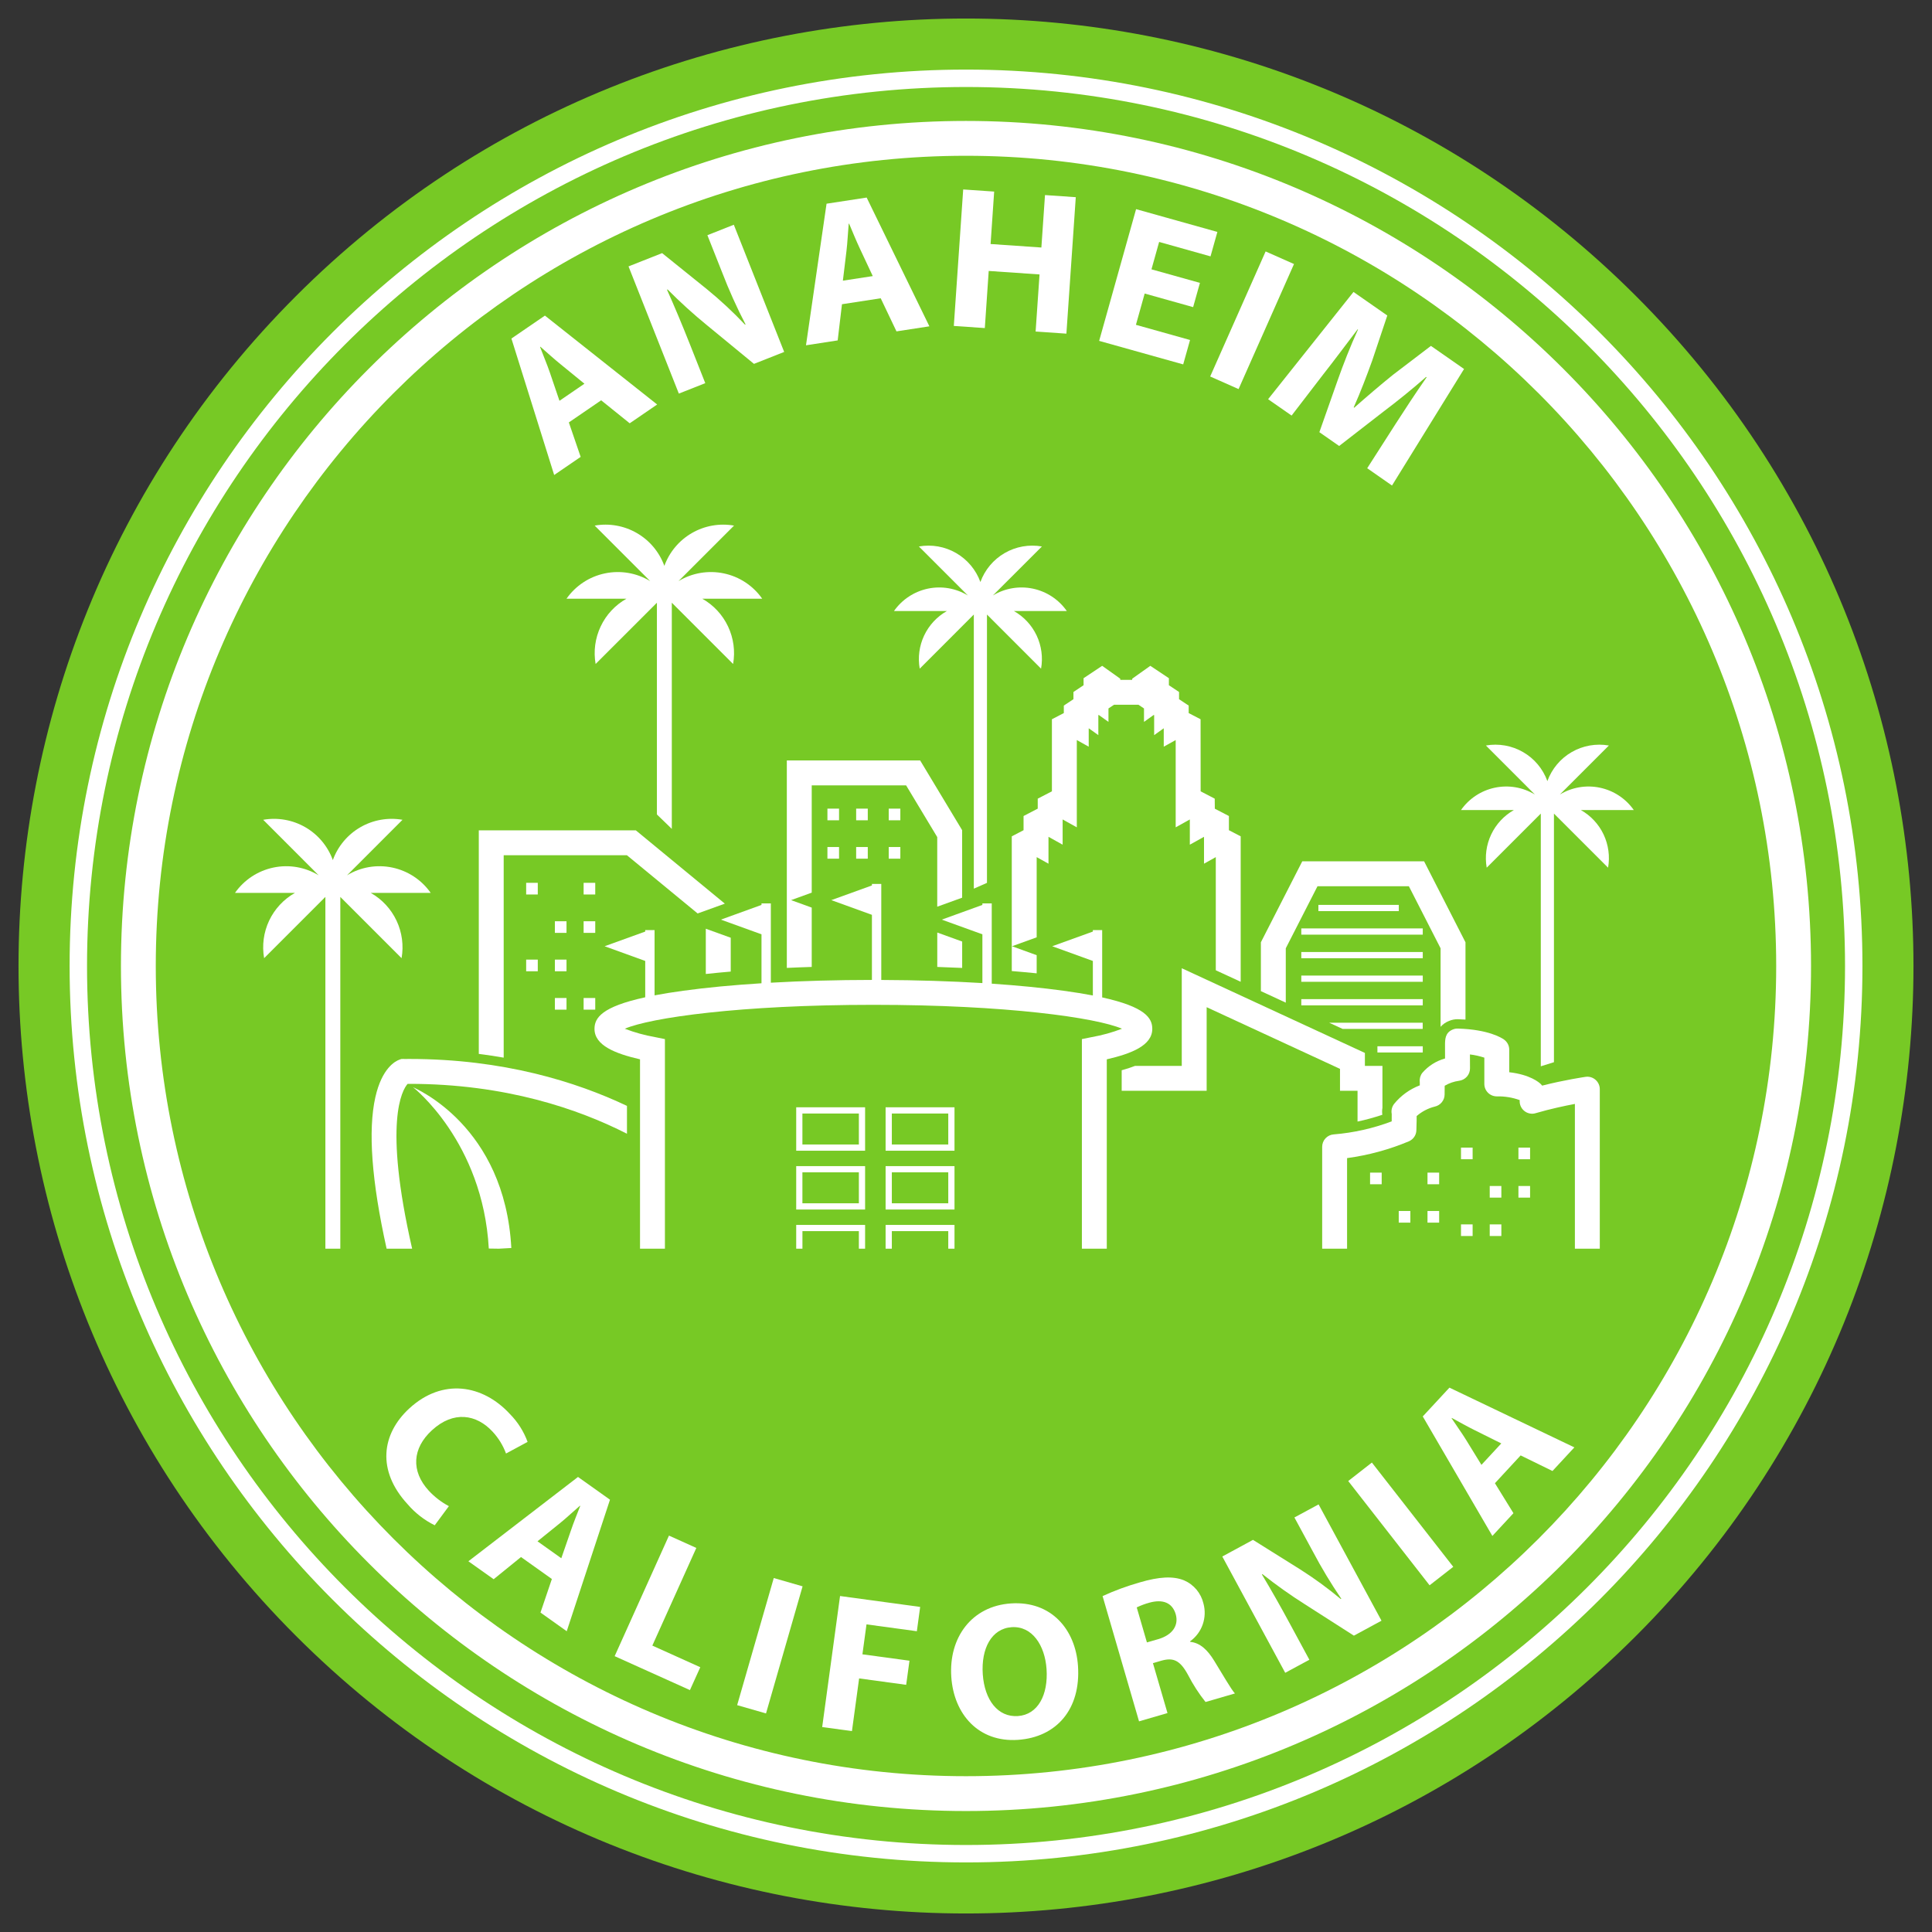 <svg xmlns="http://www.w3.org/2000/svg" width="62" height="62" viewBox="0 0 62 62" fill="none"><rect x="0" y="0" width="62" height="62" fill="#333333" stroke="none"/><path d="M52.5 52.5C64.374 40.626 64.374 21.374 52.5 9.5C40.626 -2.374 21.374 -2.374 9.5 9.5C-2.374 21.374 -2.374 40.626 9.5 52.5C21.374 64.374 40.626 64.374 52.5 52.5Z" fill="#77C925"></path><path d="M33.268 30.653L32.476 30.366L33.268 30.08V27.506L33.647 27.717V26.854L34.101 27.107V26.297L34.556 26.55V23.749L34.938 23.962V23.371L35.247 23.591V22.951L35.259 22.943L35.572 23.166V22.735L35.751 22.616H36.533L36.712 22.735V23.166L37.025 22.943L37.038 22.951V23.591L37.346 23.371V23.962L37.729 23.749V26.55L38.183 26.297V27.107L38.638 26.854V27.717L39.016 27.506V31.137L39.815 31.506V26.839L39.437 26.642V26.187L38.985 25.952L38.982 25.63L38.53 25.395L38.528 23.082L38.146 22.883V22.643L37.837 22.438V22.207L37.511 21.99V21.764L36.915 21.367L36.334 21.78V21.817H35.95V21.78L35.37 21.367L34.773 21.764V21.99L34.448 22.207V22.438L34.139 22.643V22.883L33.757 23.082V25.394L33.302 25.63V25.95L32.847 26.187V26.642L32.469 26.839V31.162C32.744 31.185 33.011 31.209 33.268 31.235V30.653Z" fill="white"></path><path d="M37.924 34.206H36.424C36.284 34.26 36.141 34.307 35.996 34.346V35.005H38.723V32.322L43.002 34.301V35.005H43.565V35.992C43.834 35.935 44.1 35.862 44.361 35.774C44.35 35.7 44.351 35.625 44.364 35.552V34.206H43.801V33.79L37.924 31.072V34.206Z" fill="white"></path><path d="M45.26 38.862H44.887V39.236H45.26V38.862Z" fill="white"></path><path d="M46.184 37.631H45.81V38.004H46.184V37.631Z" fill="white"></path><path d="M47.258 39.292H46.885V39.665H47.258V39.292Z" fill="white"></path><path d="M46.184 38.862H45.81V39.236H46.184V38.862Z" fill="white"></path><path d="M44.34 37.631H43.967V38.004H44.34V37.631Z" fill="white"></path><path d="M46.619 33.039C46.373 33.142 46.373 33.356 46.372 33.544C46.372 33.628 46.372 33.739 46.373 33.849C46.373 33.889 46.373 33.929 46.373 33.968C46.09 34.046 45.836 34.206 45.644 34.429C45.58 34.511 45.551 34.615 45.562 34.718C45.563 34.74 45.563 34.78 45.563 34.83C45.24 34.953 44.956 35.158 44.738 35.426C44.703 35.472 44.678 35.524 44.665 35.58C44.652 35.636 44.651 35.693 44.662 35.749C44.664 35.794 44.663 35.884 44.661 35.986C44.065 36.211 43.439 36.352 42.803 36.404C42.702 36.41 42.607 36.455 42.538 36.529C42.468 36.603 42.43 36.701 42.43 36.803V40.072H43.229V37.165C43.913 37.073 44.581 36.891 45.217 36.624C45.285 36.593 45.344 36.544 45.386 36.482C45.428 36.42 45.451 36.347 45.453 36.273C45.453 36.273 45.458 36.124 45.461 35.974C45.462 35.918 45.463 35.865 45.462 35.815C45.63 35.67 45.828 35.566 46.043 35.512C46.131 35.493 46.211 35.444 46.268 35.374C46.326 35.304 46.358 35.217 46.359 35.127C46.359 35.127 46.361 35.014 46.361 34.902C46.361 34.882 46.362 34.862 46.362 34.843C46.502 34.76 46.658 34.706 46.82 34.684C46.918 34.672 47.008 34.625 47.074 34.551C47.139 34.478 47.175 34.382 47.174 34.284C47.173 34.134 47.172 33.977 47.172 33.838C47.328 33.857 47.483 33.892 47.634 33.941V34.785C47.634 34.89 47.675 34.991 47.75 35.066C47.824 35.141 47.925 35.183 48.03 35.184C48.282 35.178 48.533 35.218 48.77 35.304C48.763 35.37 48.774 35.437 48.8 35.498C48.826 35.559 48.867 35.612 48.919 35.653C48.97 35.695 49.032 35.722 49.097 35.734C49.162 35.746 49.23 35.741 49.292 35.72C49.746 35.587 50.211 35.488 50.54 35.426V40.072H51.339V34.953C51.339 34.895 51.327 34.839 51.303 34.787C51.279 34.735 51.244 34.688 51.201 34.651C51.158 34.613 51.107 34.586 51.052 34.569C50.997 34.553 50.939 34.549 50.883 34.557C50.851 34.562 50.217 34.654 49.489 34.839C49.477 34.822 49.463 34.806 49.449 34.792C49.392 34.735 49.106 34.487 48.433 34.409V33.685C48.433 33.621 48.418 33.559 48.389 33.502C48.359 33.446 48.317 33.397 48.265 33.36C48.19 33.306 47.763 33.036 46.786 33.008C46.729 33.006 46.672 33.017 46.619 33.039Z" fill="white"></path><path d="M47.258 36.828H46.885V37.201H47.258V36.828Z" fill="white"></path><path d="M49.102 36.828H48.728V37.201H49.102V36.828Z" fill="white"></path><path d="M48.18 38.06H47.807V38.433H48.18V38.06Z" fill="white"></path><path d="M49.102 38.06H48.728V38.433H49.102V38.06Z" fill="white"></path><path d="M48.18 39.292H47.807V39.665H48.18V39.292Z" fill="white"></path><path d="M28.893 27.182H28.52V27.556H28.893V27.182Z" fill="white"></path><path d="M30.877 31.062V30.215L30.078 29.926V31.03C30.348 31.039 30.615 31.05 30.877 31.062Z" fill="white"></path><path d="M26.049 29.126L25.387 28.886L26.049 28.646V25.203H29.078L30.077 26.863V29.097L30.876 28.808V26.641L29.529 24.404H25.25V31.061C25.512 31.049 25.779 31.038 26.049 31.03V29.126Z" fill="white"></path><path d="M27.848 25.95H27.475V26.324H27.848V25.95Z" fill="white"></path><path d="M27.848 27.182H27.475V27.556H27.848V27.182Z" fill="white"></path><path d="M26.926 25.95H26.553V26.324H26.926V25.95Z" fill="white"></path><path d="M28.893 25.95H28.52V26.324H28.893V25.95Z" fill="white"></path><path d="M26.926 27.182H26.553V27.556H26.926V27.182Z" fill="white"></path><path d="M22.65 29.804V31.256C22.907 31.228 23.173 31.203 23.45 31.179V30.093L22.65 29.804Z" fill="white"></path><path d="M51.605 27.845C51.668 27.484 51.618 27.113 51.462 26.781C51.306 26.45 51.05 26.175 50.731 25.995H52.43C52.172 25.627 51.783 25.37 51.343 25.278C50.902 25.185 50.443 25.264 50.058 25.497L51.631 23.924C51.22 23.852 50.797 23.927 50.436 24.136C50.075 24.344 49.8 24.674 49.657 25.066C49.515 24.674 49.239 24.344 48.878 24.136C48.517 23.927 48.094 23.852 47.684 23.924L49.256 25.497C48.872 25.264 48.413 25.185 47.972 25.278C47.532 25.37 47.143 25.627 46.885 25.995H48.583C48.264 26.175 48.009 26.45 47.853 26.781C47.696 27.113 47.647 27.484 47.71 27.845L49.446 26.109V34.219L49.868 34.087V26.109L51.605 27.845Z" fill="white"></path><path d="M33.409 21.458C33.473 21.097 33.423 20.725 33.267 20.394C33.11 20.062 32.855 19.788 32.536 19.608H34.235C33.976 19.239 33.588 18.983 33.147 18.89C32.707 18.798 32.248 18.876 31.863 19.109L33.436 17.537C33.025 17.464 32.602 17.539 32.241 17.748C31.88 17.957 31.604 18.286 31.462 18.678C31.32 18.286 31.044 17.957 30.683 17.748C30.322 17.539 29.899 17.464 29.488 17.537L31.061 19.11C30.676 18.876 30.217 18.798 29.777 18.89C29.337 18.983 28.948 19.239 28.689 19.608H30.388C30.069 19.788 29.814 20.062 29.657 20.394C29.501 20.725 29.451 21.097 29.515 21.458L31.251 19.721V28.518L31.673 28.332V19.721L33.409 21.458Z" fill="white"></path><path d="M12.887 30.749C12.959 30.34 12.902 29.919 12.725 29.544C12.548 29.169 12.259 28.858 11.898 28.654H13.822C13.529 28.236 13.089 27.946 12.59 27.841C12.091 27.736 11.571 27.825 11.136 28.09L12.917 26.308C12.452 26.226 11.973 26.311 11.564 26.547C11.155 26.784 10.842 27.157 10.681 27.601C10.52 27.157 10.208 26.784 9.799 26.547C9.39 26.311 8.911 26.226 8.446 26.308L10.227 28.09C9.791 27.825 9.271 27.736 8.773 27.841C8.274 27.946 7.834 28.236 7.541 28.654H9.465C9.104 28.858 8.814 29.169 8.637 29.544C8.46 29.919 8.404 30.34 8.476 30.749L10.442 28.783V40.072H10.921V28.783L12.887 30.749Z" fill="white"></path><path d="M23.526 21.308C23.598 20.9 23.541 20.479 23.364 20.104C23.187 19.728 22.898 19.417 22.537 19.213H24.46C24.168 18.796 23.727 18.505 23.229 18.401C22.73 18.296 22.21 18.384 21.774 18.649L23.556 16.867C23.09 16.785 22.611 16.87 22.202 17.107C21.794 17.343 21.481 17.716 21.32 18.16C21.159 17.716 20.847 17.343 20.438 17.107C20.029 16.87 19.55 16.785 19.084 16.867L20.866 18.649C20.43 18.384 19.91 18.296 19.411 18.401C18.913 18.505 18.472 18.796 18.18 19.213H20.104C19.742 19.417 19.453 19.728 19.276 20.104C19.099 20.479 19.042 20.9 19.114 21.308L21.081 19.342V26.137L21.559 26.6V19.342L23.526 21.308Z" fill="white"></path><path d="M45.658 33.576H44.203V33.775H45.658V33.576Z" fill="white"></path><path d="M45.656 32.82H42.654L43.086 33.019H45.656V32.82Z" fill="white"></path><path d="M45.658 32.063H41.76V32.263H45.658V32.063Z" fill="white"></path><path d="M45.658 31.307H41.76V31.507H45.658V31.307Z" fill="white"></path><path d="M44.889 29.039H42.309V29.238H44.889V29.039Z" fill="white"></path><path d="M45.658 29.794H41.76V29.994H45.658V29.794Z" fill="white"></path><path d="M45.658 30.551H41.76V30.751H45.658V30.551Z" fill="white"></path><path d="M41.262 30.432L42.28 28.44H45.212L46.23 30.432V32.952C46.303 32.868 46.397 32.803 46.501 32.763C46.593 32.724 46.693 32.705 46.792 32.708C46.875 32.71 46.953 32.715 47.029 32.72V30.239L45.701 27.641H41.791L40.463 30.239V31.806L41.262 32.176V30.432Z" fill="white"></path><path d="M16.164 27.446H20.119L22.388 29.314L23.261 28.999L20.405 26.647H15.365V33.821C15.639 33.855 15.905 33.896 16.164 33.941V27.446Z" fill="white"></path><path d="M19.102 32.027H18.729V32.401H19.102V32.027Z" fill="white"></path><path d="M18.18 30.795H17.807V31.169H18.18V30.795Z" fill="white"></path><path d="M19.102 28.331H18.729V28.705H19.102V28.331Z" fill="white"></path><path d="M19.102 29.564H18.729V29.937H19.102V29.564Z" fill="white"></path><path d="M17.258 30.795H16.885V31.169H17.258V30.795Z" fill="white"></path><path d="M18.18 32.027H17.807V32.401H18.18V32.027Z" fill="white"></path><path d="M17.258 28.331H16.885V28.705H17.258V28.331Z" fill="white"></path><path d="M18.18 29.564H17.807V29.937H18.18V29.564Z" fill="white"></path><path d="M13.254 34.889C13.254 34.889 15.495 36.636 15.686 40.067L16.01 40.072L16.409 40.05C16.198 36.13 13.341 34.938 13.254 34.889Z" fill="white"></path><path d="M13.226 40.072C12.296 36.004 12.907 34.979 13.081 34.782C13.1 34.782 13.118 34.782 13.137 34.782C16.231 34.782 18.574 35.595 20.12 36.383V35.489C18.49 34.716 16.152 33.983 13.138 33.983C13.089 33.983 13.04 33.983 12.991 33.984L12.946 33.983L12.879 33.984L12.815 34.007C12.688 34.053 12.257 34.274 12.046 35.209C11.805 36.277 11.927 37.913 12.407 40.072H13.226Z" fill="white"></path><path d="M28.42 36.928H30.631V35.534H28.42V36.928ZM28.62 35.734H30.431V36.728H28.62V35.734Z" fill="white"></path><path d="M28.42 40.072H28.62V39.508H30.431V40.072H30.631V39.309H28.42V40.072Z" fill="white"></path><path d="M25.551 36.928H27.762V35.534H25.551V36.928ZM25.75 35.734H27.562V36.728H25.75V35.734Z" fill="white"></path><path d="M28.42 38.815H30.631V37.422H28.42V38.815ZM28.62 37.621H30.431V38.615H28.62V37.621Z" fill="white"></path><path d="M25.551 38.815H27.762V37.422H25.551V38.815ZM25.75 37.621H27.562V38.615H25.75V37.621Z" fill="white"></path><path d="M25.551 40.072H25.751V39.508H27.562V40.072H27.762V39.309H25.551V40.072Z" fill="white"></path><path d="M24.437 29.983V31.554C23.516 31.612 22.667 31.692 21.928 31.794C21.58 31.841 21.275 31.891 21.006 31.942V29.847H20.706V29.895L19.403 30.366L20.706 30.838V32.004C19.304 32.309 19.078 32.669 19.078 33.018C19.078 33.55 19.746 33.812 20.539 33.995V40.072H21.338V33.346L21.018 33.281C20.687 33.223 20.363 33.133 20.05 33.013C20.877 32.658 23.755 32.246 28.028 32.246C32.301 32.246 35.179 32.658 36.006 33.013C35.693 33.133 35.369 33.223 35.039 33.281L34.719 33.346V40.072H35.518V33.995C36.311 33.812 36.978 33.55 36.978 33.018C36.978 32.67 36.755 32.313 35.37 32.008V29.847H35.071V29.895L33.767 30.366L35.071 30.838V31.946C34.796 31.893 34.485 31.843 34.129 31.794C33.445 31.7 32.667 31.624 31.826 31.567V28.992H31.526V29.04L30.223 29.512L31.526 29.983V31.548C30.513 31.487 29.416 31.452 28.281 31.448V28.367H28.114H27.981V28.415L26.678 28.886L27.981 29.358V31.447C26.851 31.448 25.753 31.478 24.737 31.536V28.992H24.437V29.04L23.134 29.512L24.437 29.983Z" fill="white"></path><path d="M30.999 58.118C16.046 58.118 3.881 45.953 3.881 31C3.881 16.047 16.046 3.881 30.999 3.881C45.953 3.881 58.118 16.047 58.118 31C58.118 45.953 45.953 58.118 30.999 58.118ZM30.999 4.999C16.663 4.999 4.999 16.663 4.999 31C4.999 45.337 16.663 57 30.999 57C45.336 57 57 45.337 57 31C57 16.663 45.336 4.999 30.999 4.999Z" fill="white"></path><path d="M31.002 59.767C15.139 59.767 2.234 46.862 2.234 31C2.234 15.138 15.139 2.233 31.002 2.233C46.864 2.233 59.768 15.138 59.768 31C59.768 46.862 46.864 59.767 31.002 59.767ZM31.002 2.792C15.447 2.792 2.793 15.446 2.793 31C2.793 46.554 15.447 59.208 31.002 59.208C46.555 59.208 59.209 46.554 59.209 31C59.209 15.446 46.555 2.792 31.002 2.792Z" fill="white"></path><path d="M13.951 48.948C13.618 48.784 13.321 48.553 13.079 48.27C12.085 47.191 12.245 46.017 13.135 45.198C14.2 44.217 15.492 44.431 16.362 45.376C16.614 45.63 16.808 45.936 16.931 46.272L16.239 46.645C16.143 46.385 15.997 46.148 15.809 45.945C15.292 45.385 14.553 45.261 13.859 45.901C13.233 46.476 13.181 47.209 13.761 47.839C13.946 48.039 14.164 48.207 14.405 48.334L13.951 48.948Z" fill="white"></path><path d="M16.72 49.967L15.842 50.679L15.031 50.103L18.549 47.397L19.575 48.127L18.187 52.348L17.345 51.749L17.71 50.672L16.72 49.967ZM18.013 50.006L18.32 49.119C18.404 48.87 18.525 48.57 18.62 48.328L18.61 48.321C18.413 48.49 18.175 48.715 17.976 48.875L17.249 49.462L18.013 50.006Z" fill="white"></path><path d="M21.468 49.279L22.346 49.675L20.934 52.809L22.473 53.503L22.141 54.237L19.725 53.148L21.468 49.279Z" fill="white"></path><path d="M25.756 50.907L24.582 54.986L23.656 54.72L24.831 50.641L25.756 50.907Z" fill="white"></path><path d="M26.958 51.218L29.529 51.568L29.423 52.348L27.807 52.128L27.676 53.089L29.186 53.294L29.08 54.068L27.57 53.862L27.34 55.553L26.385 55.423L26.958 51.218Z" fill="white"></path><path d="M34.594 53.462C34.688 54.851 33.904 55.75 32.666 55.834C31.41 55.919 30.61 55.02 30.528 53.814C30.442 52.545 31.188 51.541 32.438 51.456C33.739 51.368 34.515 52.294 34.594 53.462ZM31.538 53.727C31.595 54.556 32.024 55.114 32.665 55.07C33.312 55.026 33.641 54.385 33.585 53.562C33.533 52.802 33.124 52.174 32.465 52.218C31.818 52.262 31.483 52.904 31.538 53.727Z" fill="white"></path><path d="M35.383 51.22C35.772 51.042 36.174 50.895 36.586 50.778C37.19 50.602 37.64 50.57 37.997 50.715C38.151 50.781 38.288 50.883 38.397 51.012C38.505 51.142 38.581 51.294 38.62 51.458C38.681 51.68 38.672 51.915 38.596 52.132C38.52 52.349 38.379 52.537 38.192 52.671L38.197 52.689C38.515 52.721 38.751 52.948 38.963 53.293C39.224 53.715 39.506 54.21 39.63 54.345L38.687 54.619C38.472 54.349 38.285 54.059 38.127 53.753C37.87 53.276 37.654 53.188 37.278 53.291L36.999 53.372L37.466 54.974L36.553 55.24L35.383 51.22ZM36.806 52.707L37.169 52.602C37.628 52.468 37.833 52.159 37.73 51.802C37.62 51.428 37.312 51.314 36.887 51.431C36.747 51.469 36.61 51.52 36.479 51.583L36.806 52.707Z" fill="white"></path><path d="M41.244 53.682L39.225 49.95L40.21 49.416L41.726 50.365C42.18 50.653 42.614 50.97 43.027 51.315L43.044 51.306C42.711 50.817 42.406 50.311 42.13 49.788L41.539 48.697L42.315 48.278L44.334 52.01L43.448 52.49L41.872 51.481C41.401 51.183 40.947 50.86 40.511 50.514L40.497 50.528C40.786 51.009 41.082 51.529 41.411 52.139L42.019 53.263L41.244 53.682Z" fill="white"></path><path d="M44.025 46.935L46.637 50.281L45.877 50.874L43.266 47.528L44.025 46.935Z" fill="white"></path><path d="M47.974 47.598L48.568 48.56L47.892 49.29L45.658 45.455L46.514 44.531L50.523 46.448L49.821 47.206L48.799 46.706L47.974 47.598ZM48.178 46.321L47.338 45.903C47.102 45.787 46.819 45.629 46.592 45.504L46.583 45.513C46.725 45.73 46.918 45.995 47.051 46.212L47.541 47.009L48.178 46.321Z" fill="white"></path><path d="M18.255 13.556L18.634 14.662L17.784 15.243L16.412 10.864L17.487 10.128L21.089 12.981L20.208 13.584L19.292 12.846L18.255 13.556ZM18.755 12.314L18.003 11.7C17.791 11.529 17.543 11.305 17.342 11.127L17.331 11.134C17.425 11.386 17.558 11.697 17.643 11.947L17.954 12.862L18.755 12.314Z" fill="white"></path><path d="M21.785 12.631L20.17 8.549L21.248 8.123L22.688 9.283C23.119 9.635 23.526 10.014 23.908 10.418L23.926 10.411C23.644 9.869 23.393 9.311 23.174 8.741L22.701 7.548L23.549 7.212L25.165 11.294L24.196 11.677L22.701 10.448C22.254 10.084 21.827 9.696 21.421 9.287L21.406 9.3C21.643 9.83 21.883 10.4 22.147 11.066L22.633 12.296L21.785 12.631Z" fill="white"></path><path d="M27.02 9.763L26.882 10.924L25.865 11.081L26.525 6.537L27.812 6.34L29.825 10.472L28.769 10.634L28.263 9.572L27.02 9.763ZM28.008 8.86L27.596 7.981C27.48 7.735 27.353 7.425 27.249 7.177L27.236 7.179C27.211 7.447 27.197 7.785 27.165 8.047L27.049 9.007L28.008 8.86Z" fill="white"></path><path d="M31.904 6.148L31.789 7.831L33.419 7.943L33.535 6.26L34.523 6.328L34.222 10.707L33.234 10.64L33.36 8.807L31.729 8.695L31.604 10.528L30.609 10.46L30.91 6.08L31.904 6.148Z" fill="white"></path><path d="M38.289 9.856L36.734 9.42L36.453 10.424L38.19 10.911L37.97 11.694L35.273 10.939L36.458 6.712L39.067 7.443L38.847 8.227L37.198 7.764L36.952 8.643L38.507 9.078L38.289 9.856Z" fill="white"></path><path d="M41.526 8.473L39.747 12.486L38.836 12.082L40.615 8.069L41.526 8.473Z" fill="white"></path><path d="M44.782 13.61C45.068 13.166 45.417 12.631 45.782 12.107L45.765 12.096C45.333 12.478 44.826 12.886 44.393 13.212L42.975 14.312L42.34 13.869L42.926 12.206C43.103 11.702 43.338 11.103 43.58 10.573L43.569 10.566C43.209 11.037 42.806 11.582 42.466 12.012L41.449 13.336L40.695 12.811L43.435 9.369L44.52 10.125L44.035 11.573C43.856 12.068 43.656 12.595 43.442 13.073L43.458 13.084C43.85 12.738 44.304 12.348 44.701 12.029L45.92 11.1L46.983 11.841L44.671 15.581L43.875 15.026L44.782 13.61Z" fill="white"></path></svg>